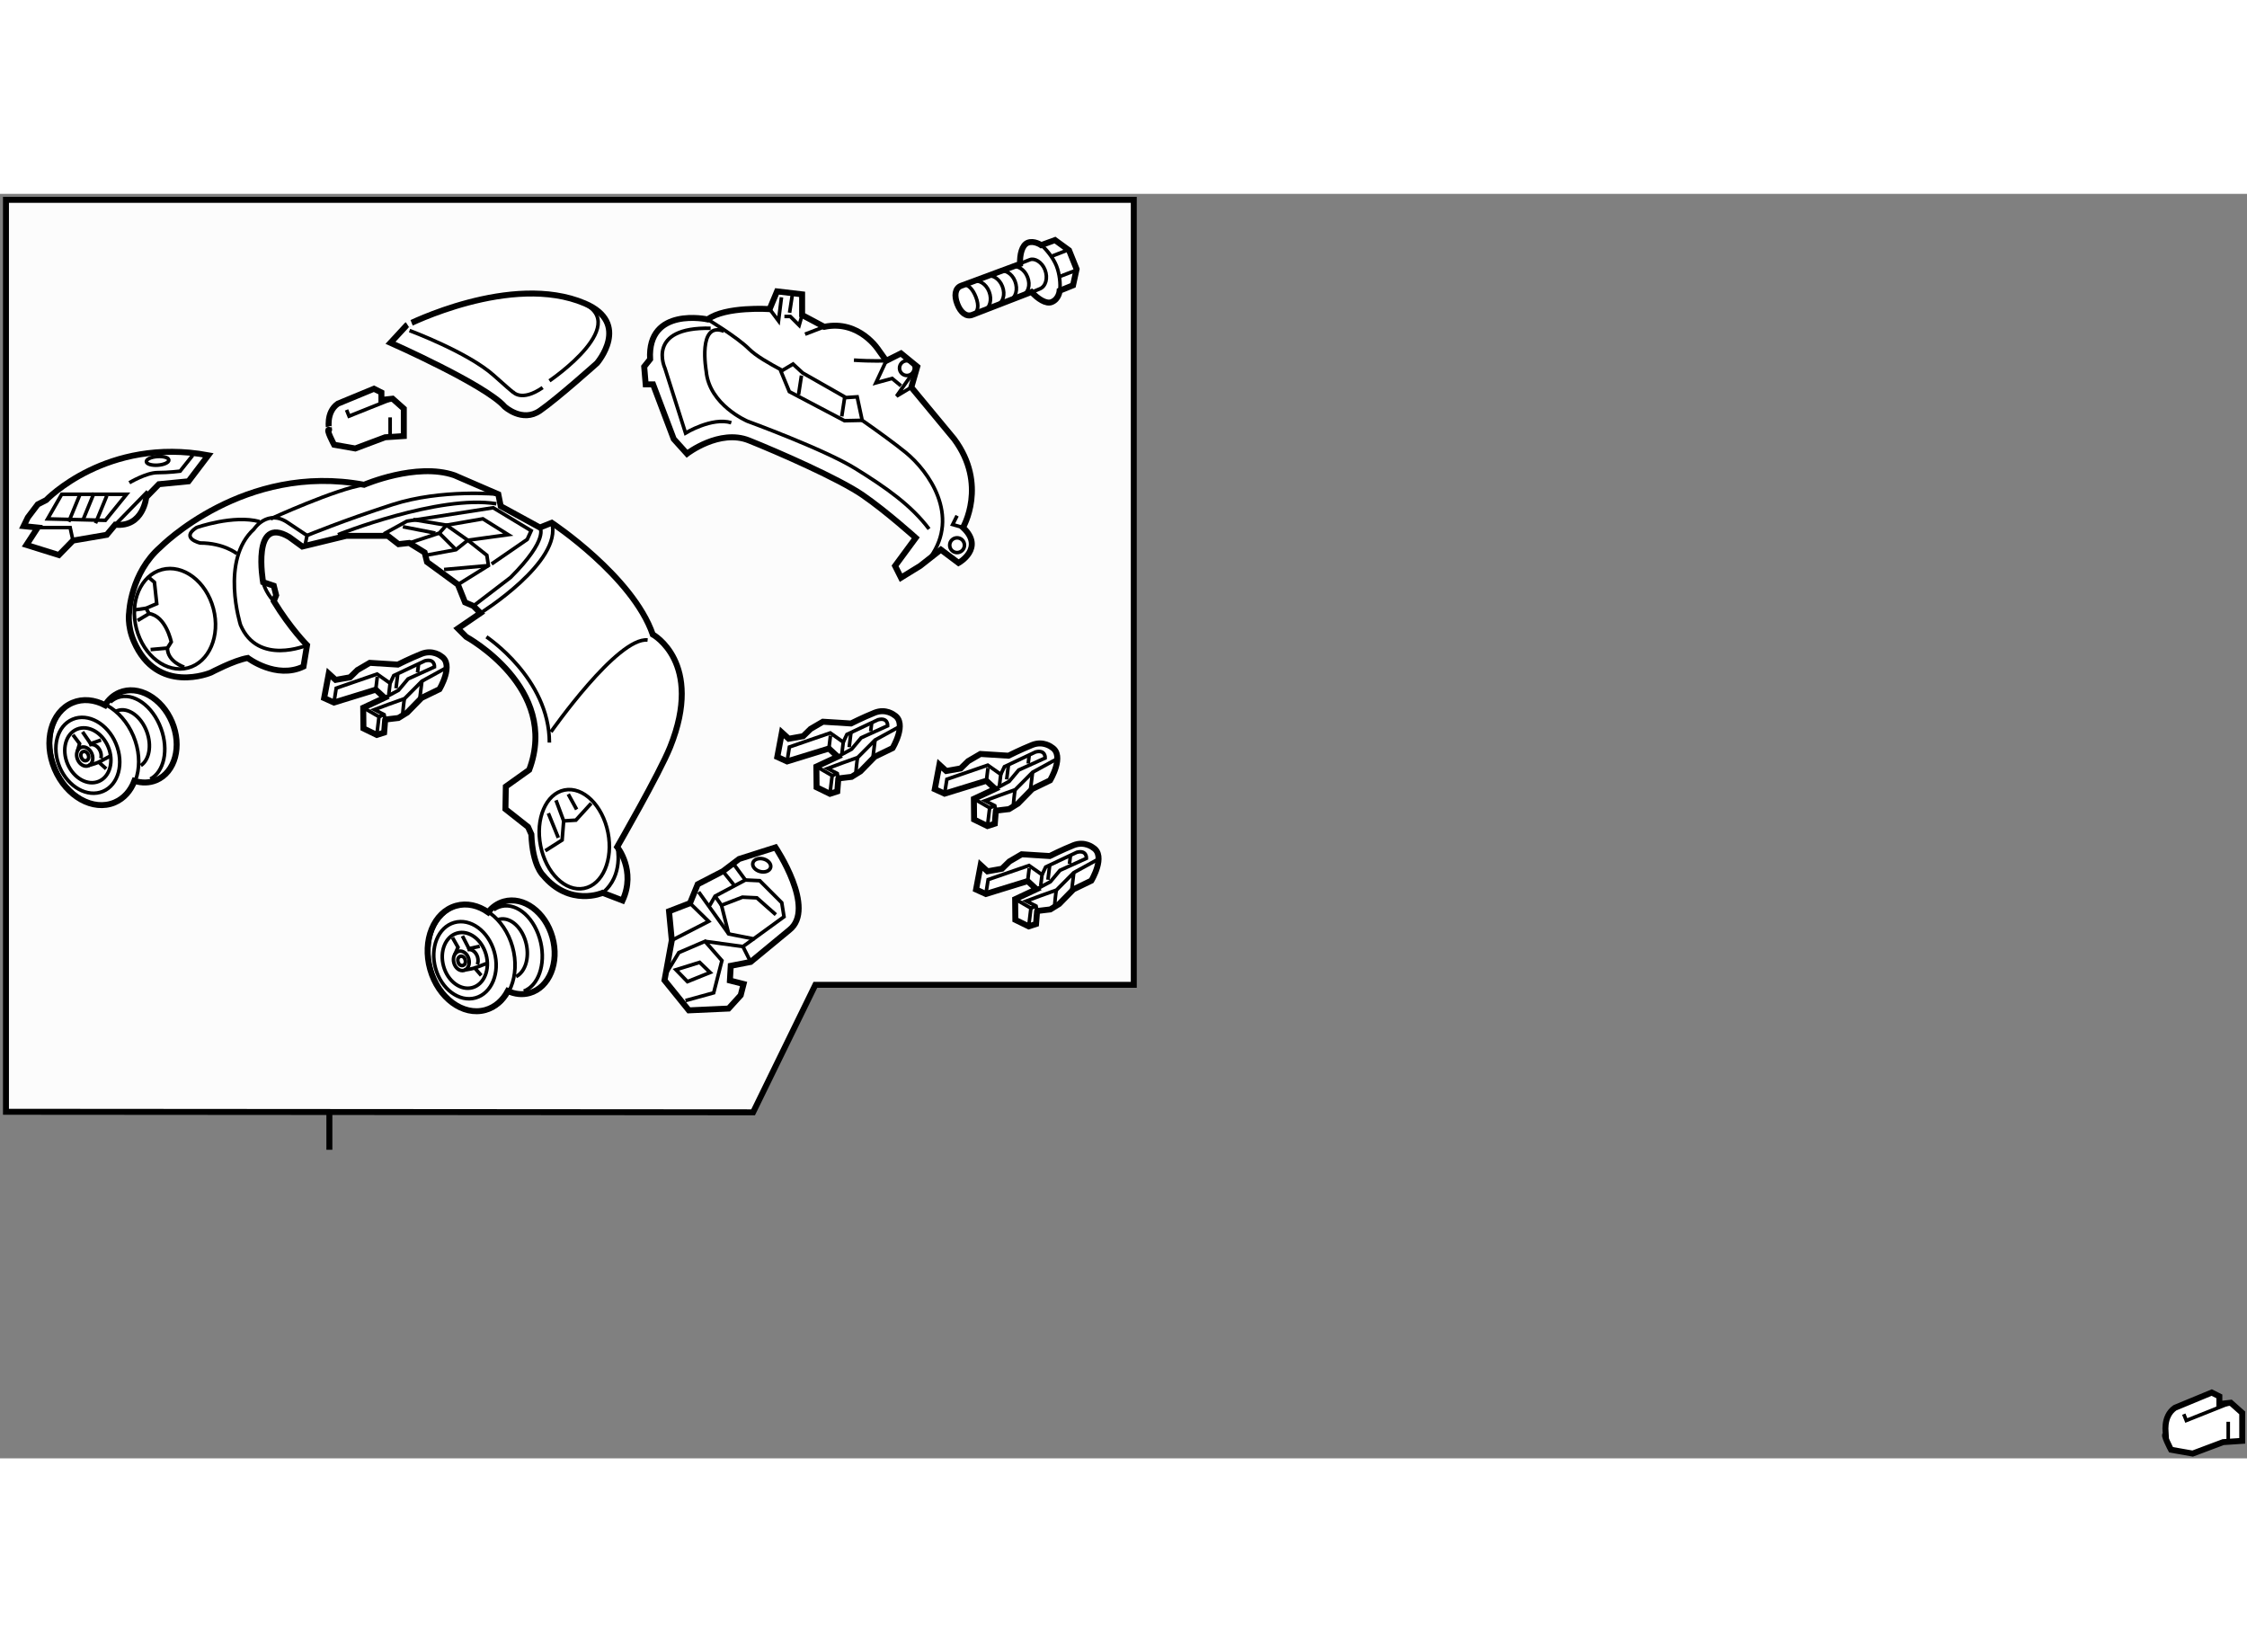 <?xml version="1.0" encoding="utf-8"?>
<!-- Generator: Adobe Illustrator 15.1.0, SVG Export Plug-In . SVG Version: 6.00 Build 0)  -->
<!DOCTYPE svg PUBLIC "-//W3C//DTD SVG 1.1//EN" "http://www.w3.org/Graphics/SVG/1.1/DTD/svg11.dtd">
<svg version="1.1" xmlns="http://www.w3.org/2000/svg" xmlns:xlink="http://www.w3.org/1999/xlink" x="0px" y="0px" width="244.8px"
	 height="180px" viewBox="3.385 3.357 188.39 106.014" enable-background="new 0 0 244.8 180" xml:space="preserve">
	
<rect x="3.385" y="3.357" width="188.39" height="106.014" fill="#808080" stroke="none"/>
	
<g><polygon fill="#FCFCFC" stroke="#000000" stroke-width="0.5" points="98.442,69.67 71.746,69.67 66.525,80.36 3.885,80.315 
			3.885,3.857 98.442,3.857 		"></polygon><line fill="none" stroke="#000000" stroke-width="0.5" x1="31" y1="80.526" x2="31" y2="83.5"></line></g><g><path fill="#FFFFFF" stroke="#000000" stroke-width="0.5" d="M47.935,57.052c0.093,2.645,0.977,3.43,0.977,3.43
			c2.244,2.693,5.002,1.476,5.002,1.476l1.666,0.641c1.155-2.501-0.449-4.489-0.449-4.489s3.543-6.146,4.439-8.374
			c2.852-7.096-1.457-9.439-1.457-9.439c-1.693-4.88-8.466-9.363-8.466-9.363l-0.996,0.398l-3.287-1.793l-0.199-0.996l-3.686-1.594
			c-3.187-1.096-7.57,0.797-7.57,0.797c-10.06-1.893-17.076,5.228-17.076,5.228c-2.487,2.17-2.617,5.448-2.617,5.448
			s-0.192,1.09,0.385,2.436c1.957,4.568,6.477,2.63,6.477,2.63s1.924-1.026,3.079-1.22c0,0,2.382,1.813,4.673,0.717l0.298-1.793
			c0,0-1.394-1.395-2.789-3.686l0.199-0.498l-0.199-0.797l-0.896-0.299c0,0-0.996-5.677,2.191-3.785l1.096,0.797l3.685-0.896h3.486
			l0.896,0.697l0.896-0.1l1.294,0.797l0.199,0.797l2.59,1.892l0.598,1.494l0.697,0.299l0.598,0.598l-1.893,1.295l0.697,0.697
			c0,0,7.869,4.283,5.279,11.156l-1.958,1.395l-0.033,1.892l1.893,1.494L47.935,57.052z"></path><path fill="none" stroke="#000000" stroke-width="0.3" d="M49.58,48.464c0,0,5.578-7.968,8.102-7.703"></path><path fill="none" stroke="#000000" stroke-width="0.3" d="M23.251,33.523c0,0-1.096-0.896-3.087-0.896
			c0,0-1.693-0.398-0.299-1.295c0,0,3.087-1.096,5.279-0.498"></path><path fill="none" stroke="#000000" stroke-width="0.3" d="M44.168,40.496c0,0,5.279,3.486,5.279,8.865"></path><ellipse transform="matrix(0.967 -0.255 0.255 0.967 -9.352 5.905)" fill="none" stroke="#000000" stroke-width="0.3" cx="18.064" cy="38.967" rx="3.335" ry="4.264"></ellipse><path fill="none" stroke="#000000" stroke-width="0.3" d="M18.834,43.039c0,0-1.411-0.449-1.411-1.603l0.321-0.514
			c0,0-0.45-2.179-1.86-2.372l-0.256-0.449l0.898-0.384l-0.193-1.796l-0.449-0.384"></path><line fill="none" stroke="#000000" stroke-width="0.3" x1="16.012" y1="41.563" x2="17.423" y2="41.436"></line><line fill="none" stroke="#000000" stroke-width="0.3" x1="14.921" y1="39.127" x2="15.884" y2="38.55"></line><line fill="none" stroke="#000000" stroke-width="0.3" x1="15.627" y1="38.101" x2="14.729" y2="38.229"></line><ellipse transform="matrix(0.981 -0.195 0.195 0.981 -10.213 11.148)" fill="none" stroke="#000000" stroke-width="0.3" cx="51.523" cy="57.452" rx="2.879" ry="4.202"></ellipse><polyline fill="none" stroke="#000000" stroke-width="0.3" points="49.104,58.43 50.515,57.532 50.643,55.929 51.668,55.865 
			52.952,54.455 		"></polyline><line fill="none" stroke="#000000" stroke-width="0.3" x1="49.36" y1="55.288" x2="50.193" y2="57.34"></line><line fill="none" stroke="#000000" stroke-width="0.3" x1="50.643" y1="55.929" x2="50" y2="54.198"></line><line fill="none" stroke="#000000" stroke-width="0.3" x1="51.732" y1="54.967" x2="51.027" y2="53.685"></line><path fill="none" stroke="#000000" stroke-width="0.3" d="M55.131,58.109c0,0,0.578,2.373-1.217,3.848"></path><path fill="none" stroke="#000000" stroke-width="0.3" d="M29.128,41.193c0,0-4.117,1.759-5.578-1.693
			c0,0-1.726-5.445,1.129-8.035c0,0,1.129-1.727,2.855-0.531l1.593,1.063l-0.133,0.664"></path><path fill="none" stroke="#000000" stroke-width="0.3" d="M45.165,28.543c0,0-4.748-0.465-8.865,0.863
			c-4.117,1.328-7.172,2.59-7.172,2.59"></path><path fill="none" stroke="#000000" stroke-width="0.3" d="M31.718,31.93c0,0,8.5-3.387,13.281-2.59"></path><path fill="none" stroke="#000000" stroke-width="0.3" d="M43.67,38.503c0,0,6.906-4.316,5.976-7.57"></path><path fill="none" stroke="#000000" stroke-width="0.3" d="M48.65,31.332c0,0,0.797,0.93-2.457,4.184l-3.121,2.39"></path><polyline fill="none" stroke="#000000" stroke-width="0.3" points="37.694,32.627 40.217,31.797 40.815,31.133 43.87,30.602 
			45.995,31.93 42.608,32.395 41.612,33.191 39.088,33.656 		"></polyline><polyline fill="none" stroke="#000000" stroke-width="0.3" points="35.569,31.863 37.495,30.801 44.733,29.672 47.92,31.598 
			47.588,32.328 44.6,34.386 		"></polyline><line fill="none" stroke="#000000" stroke-width="0.3" x1="40.217" y1="31.797" x2="41.612" y2="33.191"></line><polyline fill="none" stroke="#000000" stroke-width="0.3" points="38.026,30.668 40.815,31.133 42.608,32.395 44.202,33.656 
			44.334,34.52 41.778,36.113 		"></polyline><path fill="none" stroke="#000000" stroke-width="0.3" d="M39.885,31.797c-0.332-0.066-2.722-0.531-2.722-0.531"></path><line fill="none" stroke="#000000" stroke-width="0.3" x1="40.616" y1="34.852" x2="44.334" y2="34.52"></line><path fill="none" stroke="#000000" stroke-width="0.3" d="M26.074,30.602c0,0,5.511-2.523,7.835-2.855"></path><path fill="none" stroke="#000000" stroke-width="0.3" d="M25.443,35.914c0,0,0.166,0.797,0.896,1.594"></path></g><g><path fill="#FFFFFF" stroke="#000000" stroke-width="0.5" d="M52.412,12.539c3.912,1.667,1.025,5.011,1.025,5.011
			s-3.303,2.961-4.783,3.986c-1.48,1.025-2.961-0.342-2.961-0.342c-1.594-1.822-9.566-5.353-9.566-5.353l1.367-1.48
			C37.493,14.361,46.262,9.919,52.412,12.539z"></path><path fill="none" stroke="#000000" stroke-width="0.3" d="M37.721,14.816c0,0,4.897,1.822,7.061,3.758
			c2.164,1.936,1.594,1.366,1.594,1.366s0.683,0.911,2.505-0.341"></path><path fill="none" stroke="#000000" stroke-width="0.3" d="M49.451,19.03c0,0,7.402-5.01,2.278-6.719"></path></g><g><path fill="#FFFFFF" stroke="#000000" stroke-width="0.5" d="M60.985,25.142c0,0,2.722-2.102,5.195-1.112
			c2.476,0.99,7.549,3.216,9.529,4.578c1.979,1.361,4.453,3.588,4.453,3.588l-1.731,2.351l0.495,0.99l1.608-0.99l1.733-1.361
			l1.483,1.113c0,0,2.228-1.237,0.372-2.969c0,0,2.104-3.588-0.743-7.423l-3.588-4.331l0.496-1.731l-1.362-1.114l-1.237,0.619
			l-0.619-0.867c0,0-1.609-2.598-4.578-1.979l-1.856-0.99V11.78l-2.103-0.247l-0.619,1.484c0,0-3.713-0.248-5.197,0.866
			c0,0-5.074-1.114-4.826,3.341l-0.495,0.619l0.124,1.484h0.619l1.731,4.578L60.985,25.142z"></path><path fill="none" stroke="#000000" stroke-width="0.3" d="M62.717,13.883c0,0,2.473,1.484,3.463,2.474
			c0.584,0.584,1.685,1.211,2.794,1.805l0.9-0.538l0.813,0.75l3.625,2.063l0.938-0.063l0.42,1.968
			c1.398,0.979,2.769,1.979,3.627,2.677c1.979,1.608,4.576,5.319,2.102,8.783"></path><path fill="none" stroke="#000000" stroke-width="0.3" d="M64.078,14.873c-2.228-0.865-1.485,3.341-1.485,3.341
			c0.247,2.845,3.464,4.207,3.464,4.207s6.435,2.351,9.033,3.959c2.598,1.609,4.701,3.093,6.187,5.073"></path><path fill="none" stroke="#000000" stroke-width="0.3" d="M64.697,22.544c-1.608-0.494-3.836,0.867-3.836,0.867l-1.731-5.445
			c0,0-1.609-3.464,3.835-3.34"></path><polyline fill="none" stroke="#000000" stroke-width="0.3" points="67.914,13.017 68.656,14.007 68.904,12.028 		"></polyline><polyline fill="none" stroke="#000000" stroke-width="0.3" points="70.635,13.512 70.387,14.378 69.646,13.636 69.15,13.636 		"></polyline><line fill="none" stroke="#000000" stroke-width="0.3" x1="70.581" y1="18.59" x2="70.333" y2="20.199"></line><line fill="none" stroke="#000000" stroke-width="0.3" x1="69.831" y1="11.715" x2="69.583" y2="13.324"></line><line fill="none" stroke="#000000" stroke-width="0.3" x1="74.206" y1="20.403" x2="73.958" y2="22.011"></line><polyline fill="none" stroke="#000000" stroke-width="0.3" points="79.791,19.575 78.553,20.317 80.287,17.843 		"></polyline><path fill="none" stroke="#000000" stroke-width="0.3" d="M74.979,17.296c1.477,0.105,2.709,0.052,2.709,0.052l-0.867,1.855
			l1.36-0.371l0.743,0.618"></path><line fill="none" stroke="#000000" stroke-width="0.3" x1="72.492" y1="14.502" x2="70.883" y2="15.121"></line><circle fill="none" stroke="#000000" stroke-width="0.3" cx="79.42" cy="17.966" r="0.619"></circle><circle fill="none" stroke="#000000" stroke-width="0.3" cx="83.627" cy="32.813" r="0.619"></circle><polyline fill="none" stroke="#000000" stroke-width="0.3" points="83.627,30.339 83.256,31.082 84.122,31.329 		"></polyline><polyline fill="none" stroke="#000000" stroke-width="0.3" points="68.813,18.125 69.563,19.938 74.188,22.375 75.67,22.343 		"></polyline></g>



	
<g><path fill="#FFFFFF" stroke="#000000" stroke-width="0.5" d="M88.906,9.233c-0.028-0.781,0.159-1.581,0.643-1.777
			c0.534-0.215,1.13,0.2,1.13,0.2l1.158-0.424l1.178,0.858l0.633,1.573l-0.299,1.36l-1.123,0.454c0,0-0.054,0.705-0.667,0.951
			c-0.475,0.195-1.181-0.287-1.693-0.848l-4.961,1.919c-0.508,0.199-0.984-0.199-1.255-0.9c-0.276-0.7-0.202-1.335,0.307-1.532
			L88.906,9.233z"></path><path fill="none" stroke="#000000" stroke-width="0.3" d="M84.905,13.498c0.51-0.198,0.575-0.785,0.302-1.484
			c-0.253-0.651-0.657-1.128-1.141-1.025"></path><path fill="none" stroke="#000000" stroke-width="0.3" d="M88.853,9.218c0.331-0.133,0.815-0.317,0.878-0.341
			c0.37-0.15,1.003,0.164,1.267,0.85c0.264,0.682,0.067,1.396-0.441,1.595l-0.791,0.328"></path><path fill="none" stroke="#000000" stroke-width="0.3" d="M88.268,9.487c0.372-0.15,1.004,0.161,1.267,0.847
			c0.266,0.681,0.054,1.344-0.461,1.542"></path><path fill="none" stroke="#000000" stroke-width="0.3" d="M84.916,10.76c0.066-0.026,0.112-0.053,0.128-0.06
			c0.372-0.15,1.003,0.164,1.267,0.85c0.266,0.681,0.07,1.394-0.441,1.593"></path><path fill="none" stroke="#000000" stroke-width="0.3" d="M86.157,10.265c0.375-0.152,1.002,0.163,1.267,0.846
			c0.266,0.682,0.059,1.37-0.452,1.569"></path><path fill="none" stroke="#000000" stroke-width="0.3" d="M87.227,9.85c0.37-0.149,0.993,0.144,1.257,0.827
			c0.266,0.684,0.07,1.396-0.442,1.597"></path><line fill="none" stroke="#000000" stroke-width="0.3" x1="92.893" y1="8.07" x2="91.612" y2="8.564"></line><line fill="none" stroke="#000000" stroke-width="0.3" x1="93.646" y1="9.744" x2="92.226" y2="10.288"></line><path fill="none" stroke="#000000" stroke-width="0.3" d="M90.69,7.651c0.413,0.346,0.994,1.066,1.262,1.726
			c0.278,0.693,0.357,1.541,0.285,2.095"></path></g>



	
<g><path fill="#FFFFFF" stroke="#000000" stroke-width="0.5" d="M86.876,55.077c-0.045-0.006,1.111-0.139,1.111-0.139l0.739-0.458
			l1.197-1.224l1.502-0.729c0,0,1.256-2.082,0.153-2.762c0,0-0.704-0.587-1.662-0.202c-0.959,0.385-1.979,0.899-1.979,0.899
			l-2.353-0.147l-1.031,0.603l-0.622,0.609l-1.211,0.217l-0.574-0.525l-0.386,2.05l0.821,0.374l3.505-1.08l0.738,0.682l-1.788,0.833
			l0.018,1.734l1.119,0.546l0.617-0.198L86.876,55.077z"></path><polyline fill="none" stroke="#000000" stroke-width="0.3" points="86.173,56.359 86.359,54.833 85.25,54.196 		"></polyline><polyline fill="none" stroke="#000000" stroke-width="0.3" points="82.581,53.644 82.773,52.436 86.199,51.255 87.292,52.026 
			87.178,52.971 		"></polyline><line fill="none" stroke="#000000" stroke-width="0.3" x1="86.086" y1="52.564" x2="86.217" y2="51.485"></line><path fill="none" stroke="#000000" stroke-width="0.3" d="M86.824,53.246l1.171-0.632l0.799-0.952l2.22-1.008
			c0,0,0.042-0.724-0.805-0.507l-2.612,1.234l-0.306,0.646"></path><line fill="none" stroke="#000000" stroke-width="0.3" x1="87.787" y1="52.452" x2="87.928" y2="51.283"></line><polyline fill="none" stroke="#000000" stroke-width="0.3" points="86.876,55.077 86.79,54.656 85.974,54.237 87.168,53.79 
			88.502,53.313 89.957,51.849 91.863,50.803 		"></polyline><line fill="none" stroke="#000000" stroke-width="0.3" x1="86.359" y1="54.833" x2="86.79" y2="54.656"></line><path fill="none" stroke="#000000" stroke-width="0.3" d="M88.502,53.313c-0.061,0.129-0.158,1.304-0.158,1.304"></path><line fill="none" stroke="#000000" stroke-width="0.3" x1="89.957" y1="51.849" x2="89.788" y2="53.242"></line><line fill="none" stroke="#000000" stroke-width="0.3" x1="89.671" y1="50.446" x2="89.59" y2="51.121"></line></g><g><path fill="#FFFFFF" stroke="#000000" stroke-width="0.5" d="M90.335,63.488c-0.045-0.006,1.111-0.139,1.111-0.139l0.739-0.458
			l1.197-1.224l1.502-0.729c0,0,1.256-2.082,0.153-2.762c0,0-0.704-0.587-1.662-0.202c-0.959,0.385-1.979,0.899-1.979,0.899
			l-2.353-0.147l-1.031,0.603l-0.622,0.609l-1.211,0.217l-0.574-0.525l-0.386,2.05l0.821,0.374l3.505-1.08l0.738,0.682l-1.788,0.833
			l0.018,1.734l1.119,0.546l0.617-0.198L90.335,63.488z"></path><polyline fill="none" stroke="#000000" stroke-width="0.3" points="89.632,64.77 89.818,63.244 88.709,62.607 		"></polyline><polyline fill="none" stroke="#000000" stroke-width="0.3" points="86.04,62.055 86.232,60.847 89.658,59.667 90.75,60.438 
			90.637,61.382 		"></polyline><line fill="none" stroke="#000000" stroke-width="0.3" x1="89.545" y1="60.976" x2="89.676" y2="59.896"></line><path fill="none" stroke="#000000" stroke-width="0.3" d="M90.283,61.657l1.171-0.632l0.799-0.952l2.22-1.008
			c0,0,0.042-0.724-0.805-0.507l-2.612,1.234l-0.306,0.646"></path><line fill="none" stroke="#000000" stroke-width="0.3" x1="91.246" y1="60.863" x2="91.387" y2="59.694"></line><polyline fill="none" stroke="#000000" stroke-width="0.3" points="90.335,63.488 90.249,63.067 89.433,62.648 90.627,62.201 
			91.961,61.725 93.416,60.26 95.322,59.214 		"></polyline><line fill="none" stroke="#000000" stroke-width="0.3" x1="89.818" y1="63.244" x2="90.249" y2="63.067"></line><path fill="none" stroke="#000000" stroke-width="0.3" d="M91.961,61.725c-0.061,0.129-0.158,1.304-0.158,1.304"></path><line fill="none" stroke="#000000" stroke-width="0.3" x1="93.416" y1="60.26" x2="93.247" y2="61.653"></line><line fill="none" stroke="#000000" stroke-width="0.3" x1="93.13" y1="58.857" x2="93.049" y2="59.532"></line></g><g><path fill="#FFFFFF" stroke="#000000" stroke-width="0.5" d="M73.67,52.374c-0.045-0.006,1.111-0.139,1.111-0.139l0.739-0.458
			l1.197-1.224l1.502-0.729c0,0,1.256-2.082,0.153-2.762c0,0-0.704-0.587-1.662-0.202c-0.959,0.385-1.979,0.899-1.979,0.899
			l-2.353-0.147l-1.031,0.603l-0.622,0.609l-1.211,0.217l-0.574-0.525l-0.386,2.05l0.821,0.374l3.505-1.08l0.738,0.682l-1.788,0.833
			l0.018,1.734l1.119,0.546l0.617-0.198L73.67,52.374z"></path><polyline fill="none" stroke="#000000" stroke-width="0.3" points="72.968,53.655 73.153,52.129 72.044,51.492 		"></polyline><polyline fill="none" stroke="#000000" stroke-width="0.3" points="69.375,50.94 69.568,49.732 72.994,48.552 74.086,49.323 
			73.972,50.267 		"></polyline><line fill="none" stroke="#000000" stroke-width="0.3" x1="72.88" y1="49.861" x2="73.012" y2="48.782"></line><path fill="none" stroke="#000000" stroke-width="0.3" d="M73.618,50.542l1.171-0.632l0.799-0.952l2.22-1.008
			c0,0,0.042-0.724-0.805-0.507l-2.612,1.234l-0.306,0.646"></path><line fill="none" stroke="#000000" stroke-width="0.3" x1="74.581" y1="49.749" x2="74.723" y2="48.579"></line><polyline fill="none" stroke="#000000" stroke-width="0.3" points="73.67,52.374 73.584,51.952 72.769,51.534 73.962,51.086 
			75.297,50.61 76.751,49.146 78.657,48.1 		"></polyline><line fill="none" stroke="#000000" stroke-width="0.3" x1="73.153" y1="52.129" x2="73.584" y2="51.952"></line><path fill="none" stroke="#000000" stroke-width="0.3" d="M75.297,50.61c-0.061,0.129-0.158,1.304-0.158,1.304"></path><line fill="none" stroke="#000000" stroke-width="0.3" x1="76.751" y1="49.146" x2="76.582" y2="50.538"></line><line fill="none" stroke="#000000" stroke-width="0.3" x1="76.466" y1="47.742" x2="76.385" y2="48.417"></line></g><g><path fill="#FFFFFF" stroke="#000000" stroke-width="0.5" d="M35.678,47.438c-0.045-0.006,1.111-0.139,1.111-0.139l0.739-0.458
			l1.197-1.224l1.502-0.729c0,0,1.256-2.082,0.153-2.762c0,0-0.704-0.587-1.662-0.202c-0.959,0.385-1.979,0.899-1.979,0.899
			l-2.353-0.147l-1.031,0.603l-0.622,0.609l-1.211,0.217l-0.574-0.525l-0.386,2.05l0.821,0.374l3.505-1.08l0.738,0.682l-1.788,0.833
			l0.018,1.734l1.119,0.546l0.617-0.198L35.678,47.438z"></path><polyline fill="none" stroke="#000000" stroke-width="0.3" points="34.975,48.72 35.161,47.193 34.052,46.557 		"></polyline><polyline fill="none" stroke="#000000" stroke-width="0.3" points="31.383,46.005 31.575,44.797 35.001,43.616 36.093,44.387 
			35.979,45.332 		"></polyline><line fill="none" stroke="#000000" stroke-width="0.3" x1="34.888" y1="44.925" x2="35.019" y2="43.846"></line><path fill="none" stroke="#000000" stroke-width="0.3" d="M35.625,45.607l1.171-0.632l0.799-0.952l2.22-1.008
			c0,0,0.042-0.724-0.805-0.507l-2.612,1.234l-0.306,0.646"></path><line fill="none" stroke="#000000" stroke-width="0.3" x1="36.588" y1="44.813" x2="36.73" y2="43.644"></line><polyline fill="none" stroke="#000000" stroke-width="0.3" points="35.678,47.438 35.591,47.017 34.776,46.598 35.97,46.15 
			37.304,45.674 38.759,44.21 40.665,43.164 		"></polyline><line fill="none" stroke="#000000" stroke-width="0.3" x1="35.161" y1="47.193" x2="35.591" y2="47.017"></line><path fill="none" stroke="#000000" stroke-width="0.3" d="M37.304,45.674c-0.061,0.129-0.158,1.304-0.158,1.304"></path><line fill="none" stroke="#000000" stroke-width="0.3" x1="38.759" y1="44.21" x2="38.589" y2="45.603"></line><line fill="none" stroke="#000000" stroke-width="0.3" x1="38.473" y1="42.807" x2="38.392" y2="43.481"></line></g>



	
<g><path fill="#FFFFFF" stroke="#000000" stroke-width="0.5" d="M17.804,47.634c-0.855-2.028-2.83-3.132-4.411-2.465
			c-0.508,0.213-0.912,0.585-1.2,1.058c-0.885-0.465-1.858-0.573-2.727-0.206c-1.8,0.759-2.469,3.246-1.495,5.555
			c0.974,2.31,3.222,3.567,5.022,2.809c0.782-0.331,1.351-0.987,1.663-1.814c0.615,0.193,1.251,0.189,1.834-0.057
			C18.072,51.848,18.66,49.663,17.804,47.634z"></path><ellipse transform="matrix(0.921 -0.389 0.389 0.921 -18.619 8.333)" fill="none" stroke="#000000" stroke-width="0.3" cx="11.292" cy="50.202" rx="3.536" ry="4.539"></ellipse><ellipse transform="matrix(0.921 -0.389 0.389 0.921 -18.766 8.14)" fill="none" stroke="#000000" stroke-width="0.3" cx="10.736" cy="50.45" rx="2.556" ry="3.28"></ellipse><ellipse transform="matrix(0.921 -0.389 0.389 0.921 -18.763 8.139)" fill="none" stroke="#000000" stroke-width="0.3" cx="10.736" cy="50.45" rx="1.847" ry="2.371"></ellipse><ellipse transform="matrix(0.922 -0.388 0.388 0.922 -18.783 8.031)" fill="none" stroke="#000000" stroke-width="0.3" cx="10.489" cy="50.512" rx="0.647" ry="0.829"></ellipse><ellipse transform="matrix(0.921 -0.389 0.389 0.921 -18.817 8.054)" fill="none" stroke="#000000" stroke-width="0.3" cx="10.489" cy="50.511" rx="0.31" ry="0.399"></ellipse><path fill="none" stroke="#000000" stroke-width="0.3" d="M10.863,49.563c0.003-0.001,0.006-0.002,0.009-0.003
			c0.329-0.139,0.74,0.091,0.918,0.513c0.089,0.211,0.103,0.43,0.053,0.614"></path><polyline fill="none" stroke="#000000" stroke-width="0.3" points="9.501,48.711 10.058,49.454 9.873,50.073 		"></polyline><path fill="none" stroke="#000000" stroke-width="0.3" d="M10.811,51.276c0,0,0.423-0.091,0.856-0.276l0.618,0.558"></path><polyline fill="none" stroke="#000000" stroke-width="0.3" points="10.305,48.464 10.986,49.454 11.852,49.145 		"></polyline><line fill="none" stroke="#000000" stroke-width="0.3" x1="11.667" y1="51" x2="12.594" y2="50.505"></line><path fill="none" stroke="#000000" stroke-width="0.3" d="M12.635,45.969c0.179-0.166,0.384-0.294,0.615-0.378
			c1.314-0.478,2.943,0.685,3.638,2.597c0.655,1.801,0.248,3.625-0.899,4.229"></path><path fill="none" stroke="#000000" stroke-width="0.3" d="M13.043,46.77c0.055-0.032,0.113-0.058,0.173-0.08
			c0.897-0.327,2.009,0.468,2.483,1.772c0.425,1.172,0.194,2.355-0.505,2.823"></path></g><g><path fill="#FFFFFF" stroke="#000000" stroke-width="0.5" d="M49.699,65.682c-0.596-2.12-2.418-3.46-4.07-2.997
			c-0.53,0.15-0.978,0.468-1.322,0.901c-0.82-0.572-1.772-0.8-2.68-0.545c-1.88,0.529-2.854,2.914-2.175,5.327
			c0.679,2.413,2.753,3.94,4.633,3.412c0.817-0.23,1.463-0.811,1.876-1.592c0.586,0.268,1.218,0.344,1.827,0.172
			C49.439,69.896,50.294,67.801,49.699,65.682z"></path><ellipse transform="matrix(0.963 -0.271 0.271 0.963 -16.654 14.142)" fill="none" stroke="#000000" stroke-width="0.3" cx="42.917" cy="67.419" rx="3.537" ry="4.538"></ellipse><ellipse transform="matrix(0.963 -0.271 0.271 0.963 -16.719 13.985)" fill="none" stroke="#000000" stroke-width="0.3" cx="42.334" cy="67.595" rx="2.556" ry="3.28"></ellipse><ellipse transform="matrix(0.963 -0.271 0.271 0.963 -16.731 13.999)" fill="none" stroke="#000000" stroke-width="0.3" cx="42.334" cy="67.595" rx="1.847" ry="2.371"></ellipse><ellipse transform="matrix(0.963 -0.27 0.27 0.963 -16.72 13.9)" fill="none" stroke="#000000" stroke-width="0.3" cx="42.081" cy="67.626" rx="0.646" ry="0.83"></ellipse><ellipse transform="matrix(0.963 -0.271 0.271 0.963 -16.762 13.945)" fill="none" stroke="#000000" stroke-width="0.3" cx="42.081" cy="67.626" rx="0.31" ry="0.397"></ellipse><path fill="none" stroke="#000000" stroke-width="0.3" d="M42.571,66.731c0.003-0.001,0.005-0.002,0.009-0.002
			c0.343-0.097,0.723,0.182,0.847,0.623c0.062,0.221,0.048,0.441-0.023,0.616"></path><polyline fill="none" stroke="#000000" stroke-width="0.3" points="41.325,65.717 41.785,66.523 41.524,67.113 		"></polyline><path fill="none" stroke="#000000" stroke-width="0.3" d="M42.305,68.425c0,0,0.43-0.037,0.883-0.167l0.544,0.628"></path><polyline fill="none" stroke="#000000" stroke-width="0.3" points="42.154,65.571 42.706,66.638 43.604,66.439 		"></polyline><line fill="none" stroke="#000000" stroke-width="0.3" x1="43.188" y1="68.258" x2="44.171" y2="67.882"></line><path fill="none" stroke="#000000" stroke-width="0.3" d="M44.777,63.386c0.197-0.142,0.417-0.244,0.657-0.299
			c1.363-0.31,2.834,1.046,3.286,3.031c0.425,1.869-0.206,3.627-1.42,4.084"></path><path fill="none" stroke="#000000" stroke-width="0.3" d="M45.082,64.23c0.058-0.023,0.119-0.042,0.182-0.057
			c0.931-0.212,1.935,0.714,2.244,2.068c0.276,1.214-0.101,2.36-0.853,2.737"></path></g>



	
<g><path fill="#FFFFFF" stroke="#000000" stroke-width="0.5" d="M9.503,32.425l-1.183,1.213l-2.718-0.849l0.945-1.455l-1.182-0.121
			l0.355-0.728l0.827-1.091l0.709-0.363c0,0,5.081-5.335,13.59-3.759l-1.655,2.183l-2.482,0.243l-1.063,1.091
			c0,0-0.236,2.545-2.6,2.303l-0.709,0.849L9.503,32.425z"></path><polygon fill="none" stroke="#000000" stroke-width="0.3" points="8.558,28.545 13.994,28.545 12.221,30.728 7.375,30.607 		"></polygon><path fill="none" stroke="#000000" stroke-width="0.3" d="M14.229,27.575c0,0,1.418-0.848,2.364-0.848s1.891-0.121,1.891-0.121
			l1.063-1.334"></path><polyline fill="none" stroke="#000000" stroke-width="0.3" points="6.548,31.334 9.266,31.334 9.503,32.425 		"></polyline><line fill="none" stroke="#000000" stroke-width="0.3" x1="13.048" y1="31.092" x2="15.766" y2="28.303"></line><line fill="none" stroke="#000000" stroke-width="0.3" x1="10.094" y1="28.545" x2="9.148" y2="30.849"></line><line fill="none" stroke="#000000" stroke-width="0.3" x1="11.275" y1="28.424" x2="10.33" y2="30.728"></line><line fill="none" stroke="#000000" stroke-width="0.3" x1="12.339" y1="28.667" x2="11.394" y2="30.971"></line><ellipse transform="matrix(0.997 -0.073 0.073 0.997 -1.825 1.272)" fill="none" stroke="#000000" stroke-width="0.3" cx="16.593" cy="25.757" rx="0.945" ry="0.363"></ellipse></g><g><path fill="#FFFFFF" stroke="#000000" stroke-width="0.5" d="M59.477,63.504l1.758-0.678l0.648-1.586l2.108-1.089l1.359-1.029
			l3.054-0.973c0,0,3.447,5.134,1.159,6.927l-3.243,2.676l-1.669,0.325l-0.07,1.233l1.146,0.292l-0.24,0.939L64.47,71.66
			l-3.332,0.151l-2.039-2.523l0.61-3.348L59.477,63.504z"></path><polyline fill="none" stroke="#000000" stroke-width="0.3" points="61.963,61.886 64.48,65.406 66.571,65.815 69.117,63.962 
			68.929,62.788 67.083,60.94 65.877,60.883 63.337,62.236 62.898,63.001 		"></polyline><polyline fill="none" stroke="#000000" stroke-width="0.3" points="68.43,63.787 66.838,62.379 65.632,62.322 63.874,63 
			64.48,65.406 		"></polyline><polyline fill="none" stroke="#000000" stroke-width="0.3" points="59.709,65.94 62.797,64.351 61.235,62.826 		"></polyline><polyline fill="none" stroke="#000000" stroke-width="0.3" points="59.249,68.701 60.3,66.967 62.493,66.025 63.911,67.639 
			63.221,70.34 60.86,70.99 		"></polyline><polygon fill="none" stroke="#000000" stroke-width="0.3" points="61.021,69.403 60.055,68.407 62.043,67.788 62.923,68.638 		"></polygon><polyline fill="none" stroke="#000000" stroke-width="0.3" points="66.571,65.815 65.674,66.462 66.32,67.752 		"></polyline><line fill="none" stroke="#000000" stroke-width="0.3" x1="62.493" y1="66.025" x2="65.674" y2="66.462"></line><ellipse transform="matrix(0.969 0.247 -0.247 0.969 16.844 -14.773)" fill="none" stroke="#000000" stroke-width="0.3" cx="67.226" cy="59.662" rx="0.768" ry="0.546"></ellipse><line fill="none" stroke="#000000" stroke-width="0.3" x1="64.973" y1="59.651" x2="65.877" y2="60.883"></line><line fill="none" stroke="#000000" stroke-width="0.3" x1="63.991" y1="60.151" x2="65.011" y2="61.412"></line><line fill="none" stroke="#000000" stroke-width="0.3" x1="63.337" y1="62.236" x2="63.874" y2="63"></line></g>



	
<g><path fill="#FFFFFF" stroke="#000000" stroke-width="0.5" d="M31.711,20.948l3.027-1.252l0.625,0.313v0.625l0.939-0.104
			l0.939,0.835v2.295l-1.565,0.104l-2.504,0.939l-1.774-0.313c0,0-0.731-1.357-0.418-1.252C30.98,23.14,30.667,21.679,31.711,20.948
			z"></path><polyline fill="none" stroke="#000000" stroke-width="0.3" points="36.303,20.531 32.65,21.992 32.441,21.47 		"></polyline><line fill="none" stroke="#000000" stroke-width="0.3" x1="36.094" y1="23.557" x2="36.094" y2="22.097"></line></g><g><path fill="#FFFFFF" stroke="#000000" stroke-width="0.5" d="M185.728,105.134l3.09-1.279l0.639,0.32v0.64l0.959-0.106
			l0.959,0.852v2.344l-1.598,0.106l-2.558,0.96l-1.812-0.32c0,0-0.745-1.384-0.426-1.278
			C184.981,107.371,184.662,105.88,185.728,105.134z"></path><polyline fill="none" stroke="#000000" stroke-width="0.3" points="190.415,104.708 186.686,106.198 186.474,105.666 		"></polyline><line fill="none" stroke="#000000" stroke-width="0.3" x1="190.202" y1="107.798" x2="190.202" y2="106.306"></line></g>


</svg>